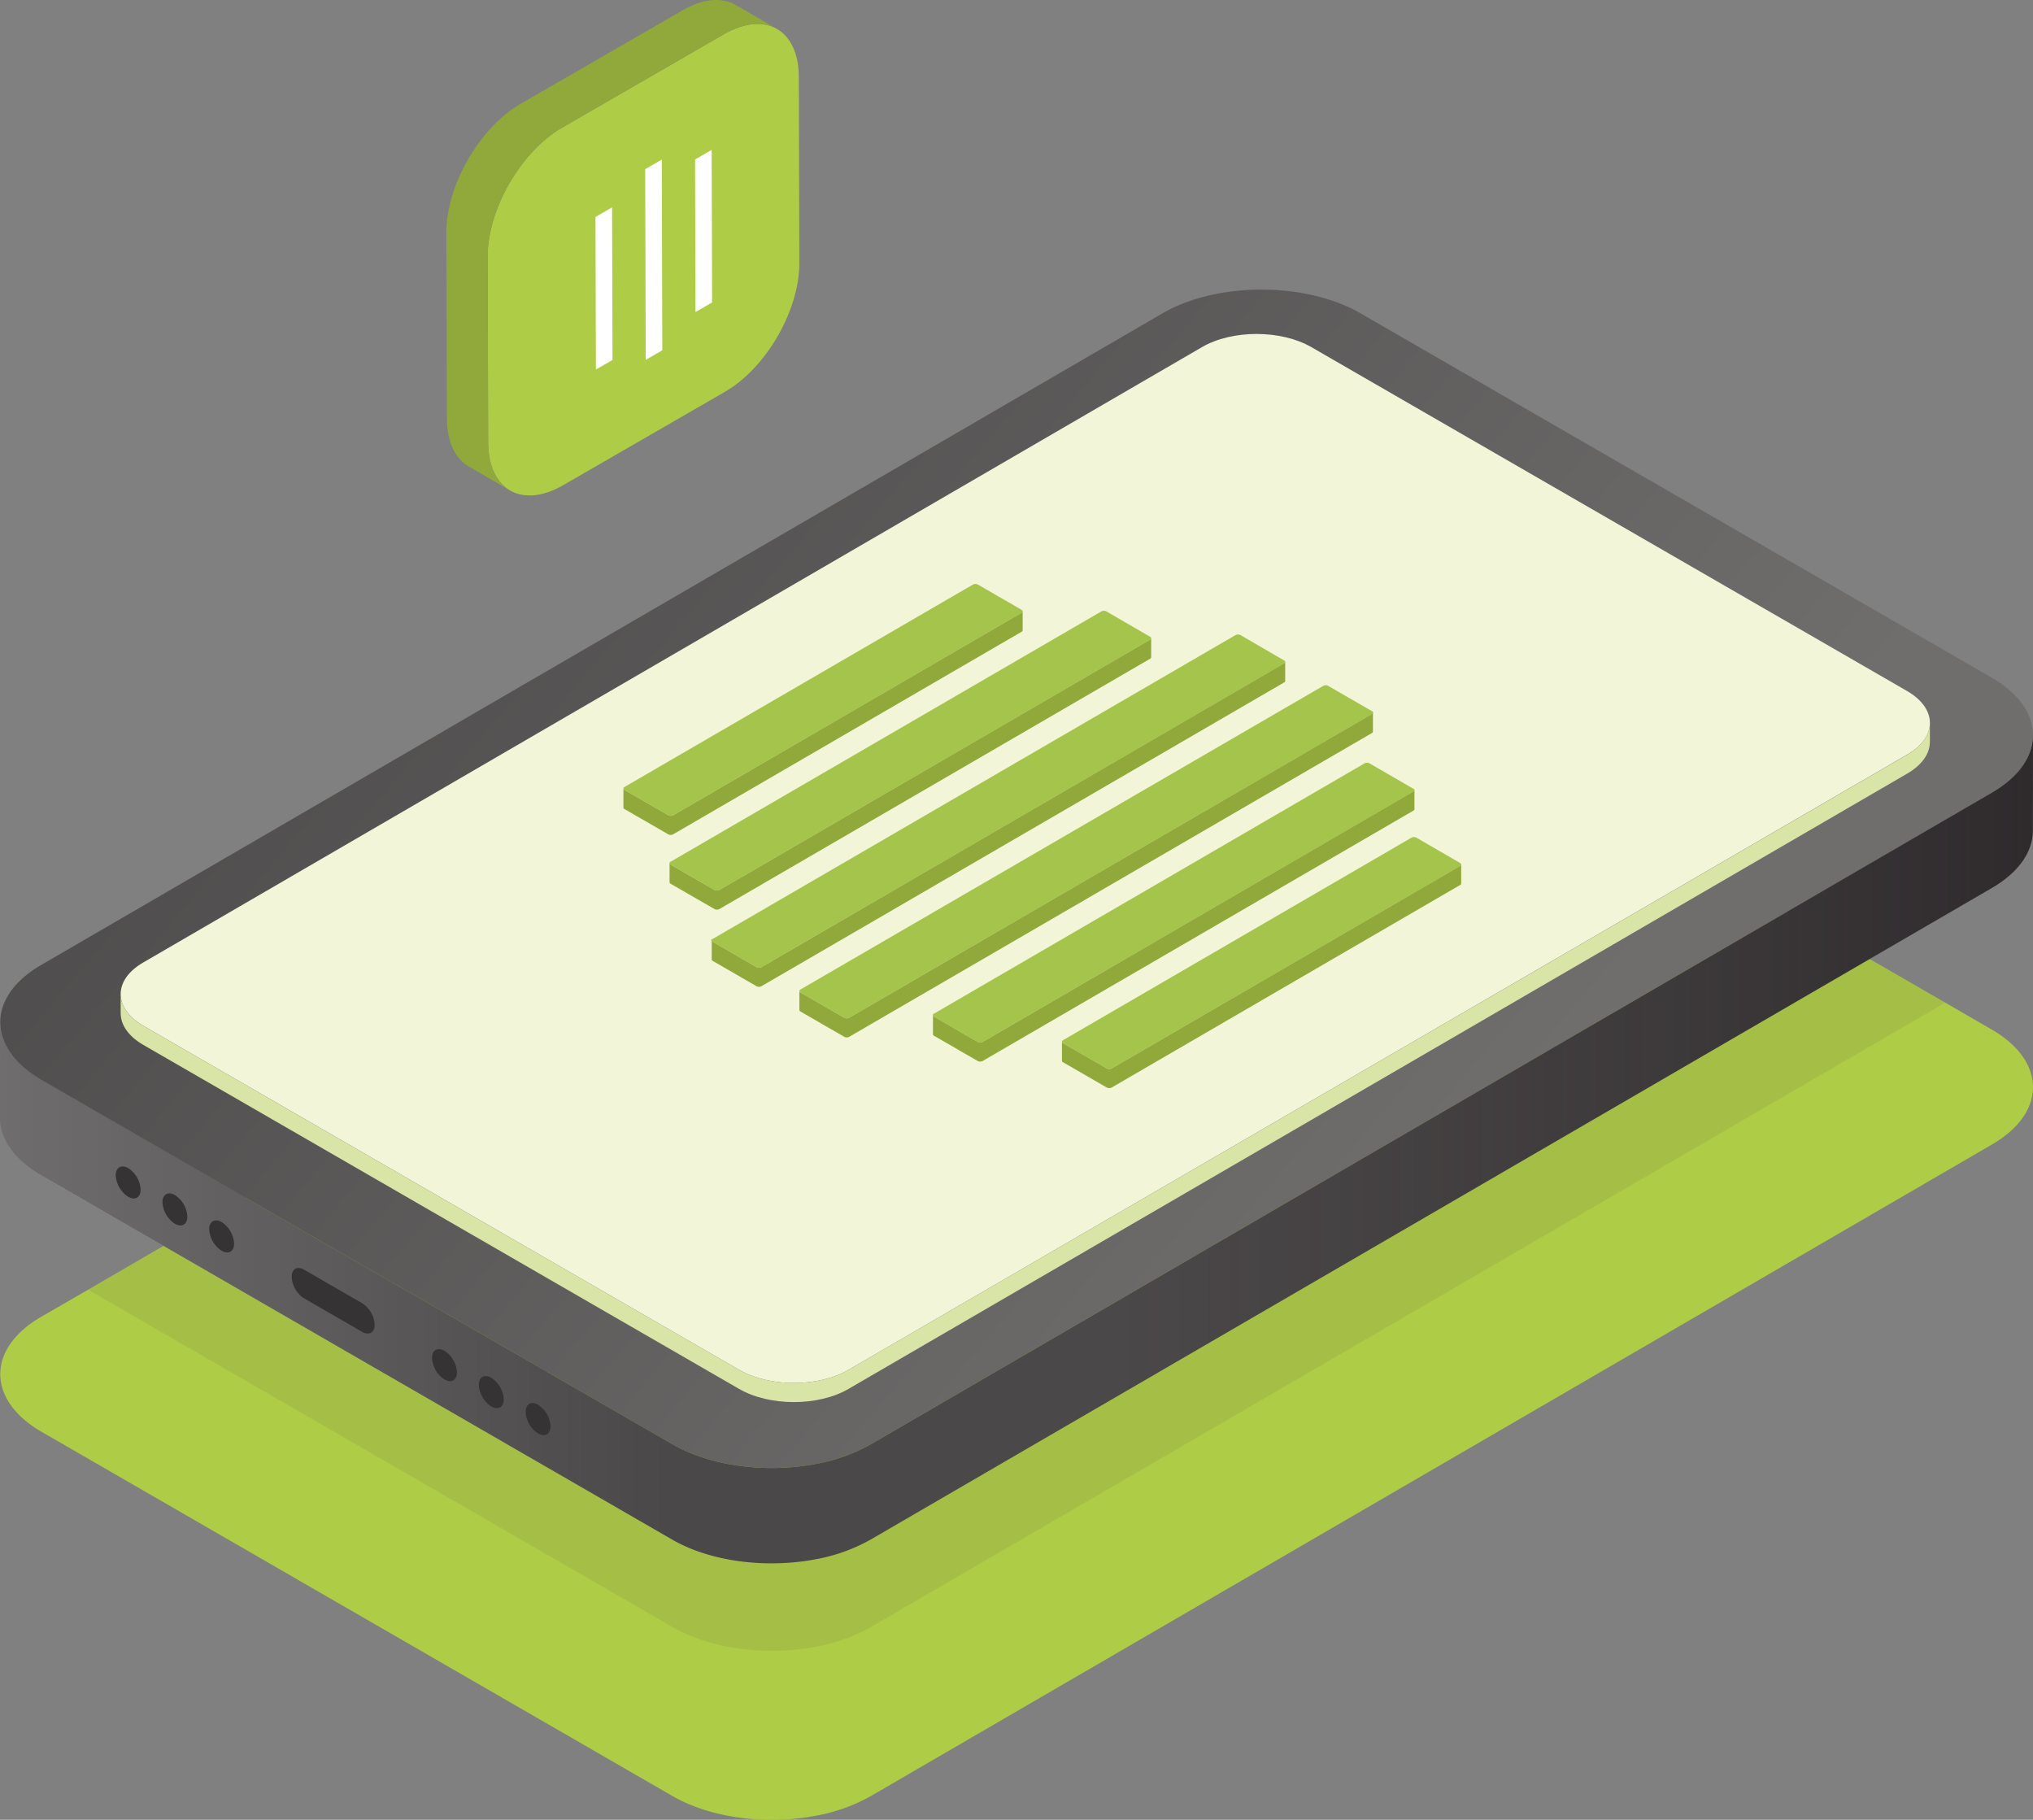 <svg xmlns="http://www.w3.org/2000/svg" xmlns:xlink="http://www.w3.org/1999/xlink" viewBox="0 0 695.16 622.24"><rect x="0" y="0" width="695.16" height="622.24" fill="#808080" stroke="none"/><defs><style>.cls-1{fill:none;}.cls-2{isolation:isolate;}.cls-3{fill:#afcc46;}.cls-4{mix-blend-mode:multiply;opacity:0.1;}.cls-5{fill:#4b4849;}.cls-6{fill:url(#linear-gradient);}.cls-7{fill:url(#linear-gradient-2);}.cls-8{fill:url(#linear-gradient-3);}.cls-9{clip-path:url(#clip-path);}.cls-10{fill:#363334;}.cls-11{fill:#f2f5d8;}.cls-12{fill:#d9e5a6;}.cls-13{fill:#a5c44b;}.cls-14{fill:#91a93a;}.cls-15{clip-path:url(#clip-path-2);}.cls-16{fill:#fff;}</style><linearGradient id="linear-gradient" x1="484.98" y1="417.08" x2="111.44" y2="100.02" gradientUnits="userSpaceOnUse"><stop offset="0" stop-color="#706d6d"></stop><stop offset="1" stop-color="#4b4849"></stop></linearGradient><linearGradient id="linear-gradient-2" x1="382.02" y1="364.45" x2="695.16" y2="364.45" gradientUnits="userSpaceOnUse"><stop offset="0" stop-color="#1b171a" stop-opacity="0"></stop><stop offset="0.61" stop-color="#1b171a" stop-opacity="0.3"></stop><stop offset="1" stop-color="#1b171a" stop-opacity="0.6"></stop></linearGradient><linearGradient id="linear-gradient-3" y1="437.38" x2="227.56" y2="437.38" gradientUnits="userSpaceOnUse"><stop offset="0" stop-color="#fff" stop-opacity="0.2"></stop><stop offset="1" stop-color="#fff" stop-opacity="0"></stop></linearGradient><clipPath id="clip-path"><polygon class="cls-1" points="39.56 406.74 39.59 396.96 188.25 482.8 188.23 492.58 39.56 406.74"></polygon></clipPath><clipPath id="clip-path-2"><polygon class="cls-1" points="203.78 132.88 203.59 67.67 243.33 44.73 243.51 109.94 203.78 132.88"></polygon></clipPath></defs><g class="cls-2"><g id="Layer_2" data-name="Layer 2"><g id="Layer_1-2" data-name="Layer 1"><path class="cls-3" d="M681.21,391.29,297.8,614.11A60,60,0,0,1,279,620.84c-16.66,3.19-35.76.95-49.06-6.73L14.26,489.6c-18.81-10.86-18.9-28.46-.22-39.32L30.1,441,397.45,227.46c18.41-10.69,48.17-10.85,67-.47L665.15,342.83,681,352C699.79,362.83,699.89,380.44,681.21,391.29Z"></path><g class="cls-4"><path class="cls-5" d="M665.15,342.83,297.8,556.32A60,60,0,0,1,279,563.05c-16.66,3.19-35.76.94-49.06-6.73L30.1,441,397.45,227.46c18.41-10.69,48.17-10.85,67-.47Z"></path></g><path class="cls-6" d="M681,231.68c18.8,10.85,18.9,28.46.22,39.32L297.8,493.81A59.78,59.78,0,0,1,279,500.55c-16.66,3.19-35.76.94-49.06-6.73L14.26,369.3C-4.55,358.44-4.64,340.84,14,330L397.45,107.17c18.41-10.7,48.17-10.86,67-.47Z"></path><path class="cls-5" d="M681.21,271,297.8,493.81A59.69,59.69,0,0,1,279,500.55c-16.66,3.19-35.76.94-49.05-6.73L14.26,369.3C4.8,363.84.07,356.67.09,349.51L0,382.11c0,7.16,4.71,14.34,14.17,19.8L229.83,526.42c13.3,7.68,32.4,9.92,49.06,6.74a60,60,0,0,0,18.82-6.74L681.12,303.61c9.28-5.4,13.93-12.46,14-19.52l.09-32.61C695.14,258.55,690.49,265.61,681.21,271Z"></path><path class="cls-7" d="M695.16,251.48l-.09,32.61c0,7.07-4.67,14.13-14,19.52L382,477.43V444.88L681.21,271C690.49,265.61,695.14,258.55,695.16,251.48Z"></path><path class="cls-8" d="M227.56,492.49v32.67L14.17,402C4.71,396.49,0,389.32,0,382.16l.1-32.55c0,7.14,4.72,14.29,14.17,19.74Z"></path><g class="cls-2"><g class="cls-9"><path class="cls-10" d="M123.85,445.62,104,434.15c-2.35-1.36-4.27-.28-4.27,2.42a9.37,9.37,0,0,0,4.24,7.36l19.86,11.46c2.35,1.36,4.27.27,4.28-2.43a9.36,9.36,0,0,0-4.25-7.34"></path><path class="cls-10" d="M152,461.89c-2.35-1.36-4.26-.28-4.27,2.42a9.38,9.38,0,0,0,4.25,7.36c2.35,1.35,4.26.26,4.27-2.44a9.33,9.33,0,0,0-4.25-7.34"></path><path class="cls-10" d="M168,471.11c-2.34-1.35-4.26-.27-4.27,2.43a9.35,9.35,0,0,0,4.25,7.35c2.35,1.36,4.26.27,4.27-2.43a9.36,9.36,0,0,0-4.25-7.35"></path><path class="cls-10" d="M184,480.34c-2.35-1.36-4.26-.27-4.27,2.43a9.35,9.35,0,0,0,4.24,7.35c2.35,1.35,4.26.26,4.27-2.44a9.33,9.33,0,0,0-4.24-7.34"></path><path class="cls-10" d="M43.85,399.42c-2.35-1.35-4.27-.27-4.28,2.43a9.37,9.37,0,0,0,4.25,7.35c2.35,1.36,4.26.26,4.26-2.44a9.32,9.32,0,0,0-4.23-7.34"></path><path class="cls-10" d="M59.83,408.65c-2.35-1.36-4.27-.27-4.28,2.43a9.39,9.39,0,0,0,4.25,7.35c2.35,1.36,4.26.26,4.27-2.44a9.35,9.35,0,0,0-4.24-7.34"></path><path class="cls-10" d="M75.81,417.88c-2.35-1.36-4.27-.28-4.27,2.42a9.37,9.37,0,0,0,4.24,7.36c2.35,1.35,4.26.26,4.27-2.44a9.32,9.32,0,0,0-4.24-7.34"></path></g></g><path class="cls-11" d="M652.12,236.29c10.34,6,10.4,15.69.12,21.66L290.13,468.38c-10.28,6-27.05,6-37.39,0L49.06,350.79c-10.35-6-10.4-15.69-.13-21.66L411,118.69c10.28-6,27-6,37.4,0Z"></path><path class="cls-12" d="M652.24,258,290.13,468.38c-10.28,6-27.05,6-37.39,0L49.06,350.79c-5.21-3-7.81-7-7.8-10.91l0,6.52c0,4,2.59,7.91,7.8,10.91l203.68,117.6c10.34,6,27.12,6,37.39,0L652.22,264.47c5.11-3,7.66-6.86,7.68-10.76v-6.52C659.9,251.09,657.35,255,652.24,258Z"></path><path class="cls-13" d="M349.35,208.53c.46.27.47.7,0,1L230.18,278.76a1.83,1.83,0,0,1-1.66,0l-15-8.66c-.46-.27-.46-.7,0-1L332.7,199.87a1.86,1.86,0,0,1,1.66,0Z"></path><path class="cls-14" d="M349.37,209.5,230.18,278.76a1.83,1.83,0,0,1-1.66,0l-15-8.66a.61.61,0,0,1-.35-.48v6.52a.56.56,0,0,0,.34.48l15,8.66a1.83,1.83,0,0,0,1.66,0L349.35,216a.6.6,0,0,0,.34-.48V209A.6.6,0,0,1,349.37,209.5Z"></path><path class="cls-13" d="M393.29,217.74c.47.27.47.7,0,1L246,304.3a1.83,1.83,0,0,1-1.7,0l-15-8.65a.52.52,0,0,1,0-1l147.32-85.61a1.82,1.82,0,0,1,1.67,0Z"></path><path class="cls-14" d="M393.3,218.71,246,304.3a1.83,1.83,0,0,1-1.7,0l-15-8.65a.61.61,0,0,1-.35-.49l0,6.52a.61.61,0,0,0,.35.49l15,8.65a1.83,1.83,0,0,0,1.7,0l147.29-85.59a.59.59,0,0,0,.34-.48l0-6.52A.59.59,0,0,1,393.3,218.71Z"></path><path class="cls-13" d="M439.14,225.85c.46.26.45.69,0,1L260.36,330.7a1.78,1.78,0,0,1-1.65,0l-15-8.66a.5.5,0,0,1,0-1l178.78-103.9a1.83,1.83,0,0,1,1.66,0Z"></path><path class="cls-14" d="M439.14,226.81,260.36,330.7a1.78,1.78,0,0,1-1.65,0l-15-8.66a.58.58,0,0,1-.35-.48v6.52a.55.55,0,0,0,.34.48l15,8.66a1.78,1.78,0,0,0,1.65,0L439.12,233.33a.58.58,0,0,0,.34-.48l0-6.52A.58.58,0,0,1,439.14,226.81Z"></path><path class="cls-13" d="M469.13,243.16a.51.51,0,0,1,0,1L290.36,348a1.83,1.83,0,0,1-1.66,0l-15-8.66c-.47-.27-.47-.7,0-1L452.47,234.51a1.82,1.82,0,0,1,1.67,0Z"></path><path class="cls-14" d="M469.13,244.13,290.36,348a1.83,1.83,0,0,1-1.66,0l-15-8.66a.59.59,0,0,1-.36-.49l0,6.53a.59.59,0,0,0,.36.48l15,8.66a1.83,1.83,0,0,0,1.66,0L469.11,250.65a.59.59,0,0,0,.35-.48v-6.52A.58.58,0,0,1,469.13,244.13Z"></path><path class="cls-13" d="M483.27,269.69a.51.51,0,0,1,0,1L336,356.27a1.83,1.83,0,0,1-1.66,0l-15-8.66a.52.52,0,0,1,0-1L466.61,261a1.83,1.83,0,0,1,1.66,0Z"></path><path class="cls-14" d="M483.27,270.65,336,356.27a1.83,1.83,0,0,1-1.66,0l-15-8.66a.62.62,0,0,1-.32-.49v6.52a.61.61,0,0,0,.31.49l15,8.66a1.83,1.83,0,0,0,1.66,0l147.32-85.62a.58.58,0,0,0,.35-.48l0-6.52A.58.58,0,0,1,483.27,270.65Z"></path><path class="cls-13" d="M499.31,295.11c.46.27.46.69,0,1L380.13,365.33a1.8,1.8,0,0,1-1.66,0l-15-8.65c-.46-.27-.47-.7,0-1l119.19-69.27a1.84,1.84,0,0,1,1.65,0Z"></path><path class="cls-14" d="M499.32,296.07,380.13,365.33a1.8,1.8,0,0,1-1.66,0l-15-8.65a.61.61,0,0,1-.35-.49l0,6.52a.61.61,0,0,0,.35.49l15,8.66a1.84,1.84,0,0,0,1.65,0L499.3,302.59a.57.57,0,0,0,.34-.48l0-6.52A.59.59,0,0,1,499.32,296.07Z"></path><path class="cls-3" d="M247.53,11.7c14.11-8.15,25.58-1.62,25.62,14.6l.18,63.58c.05,16.2-11.34,35.94-25.45,44.09l-55.33,31.94c-14.11,8.14-25.58,1.61-25.63-14.6l-.18-63.58c0-16.21,11.36-35.95,25.46-44.09Z"></path><path class="cls-14" d="M251.61,1.72C247-1,240.53-.59,233.43,3.51L178.1,35.45c-14.1,8.14-25.5,27.88-25.45,44.09l.18,63.58c0,8,2.86,13.71,7.45,16.38l14.09,8.19c-4.58-2.66-7.42-8.33-7.45-16.38l-.18-63.58c0-16.21,11.36-35.95,25.46-44.09L247.53,11.7c7.1-4.1,13.53-4.48,18.17-1.79Z"></path><g id="Union_1" data-name="Union 1"><g class="cls-2"><g class="cls-15"><path class="cls-16" d="M243.34,51.25l-5.67,3.28.15,52.17,5.67-3.28-.15-52.17M209.29,70.91l-5.68,3.28.15,52.17,5.68-3.28-.15-52.17m17-16.35-5.68,3.28.19,65.21,5.67-3.28-.18-65.21"></path></g></g></g></g></g></g></svg>